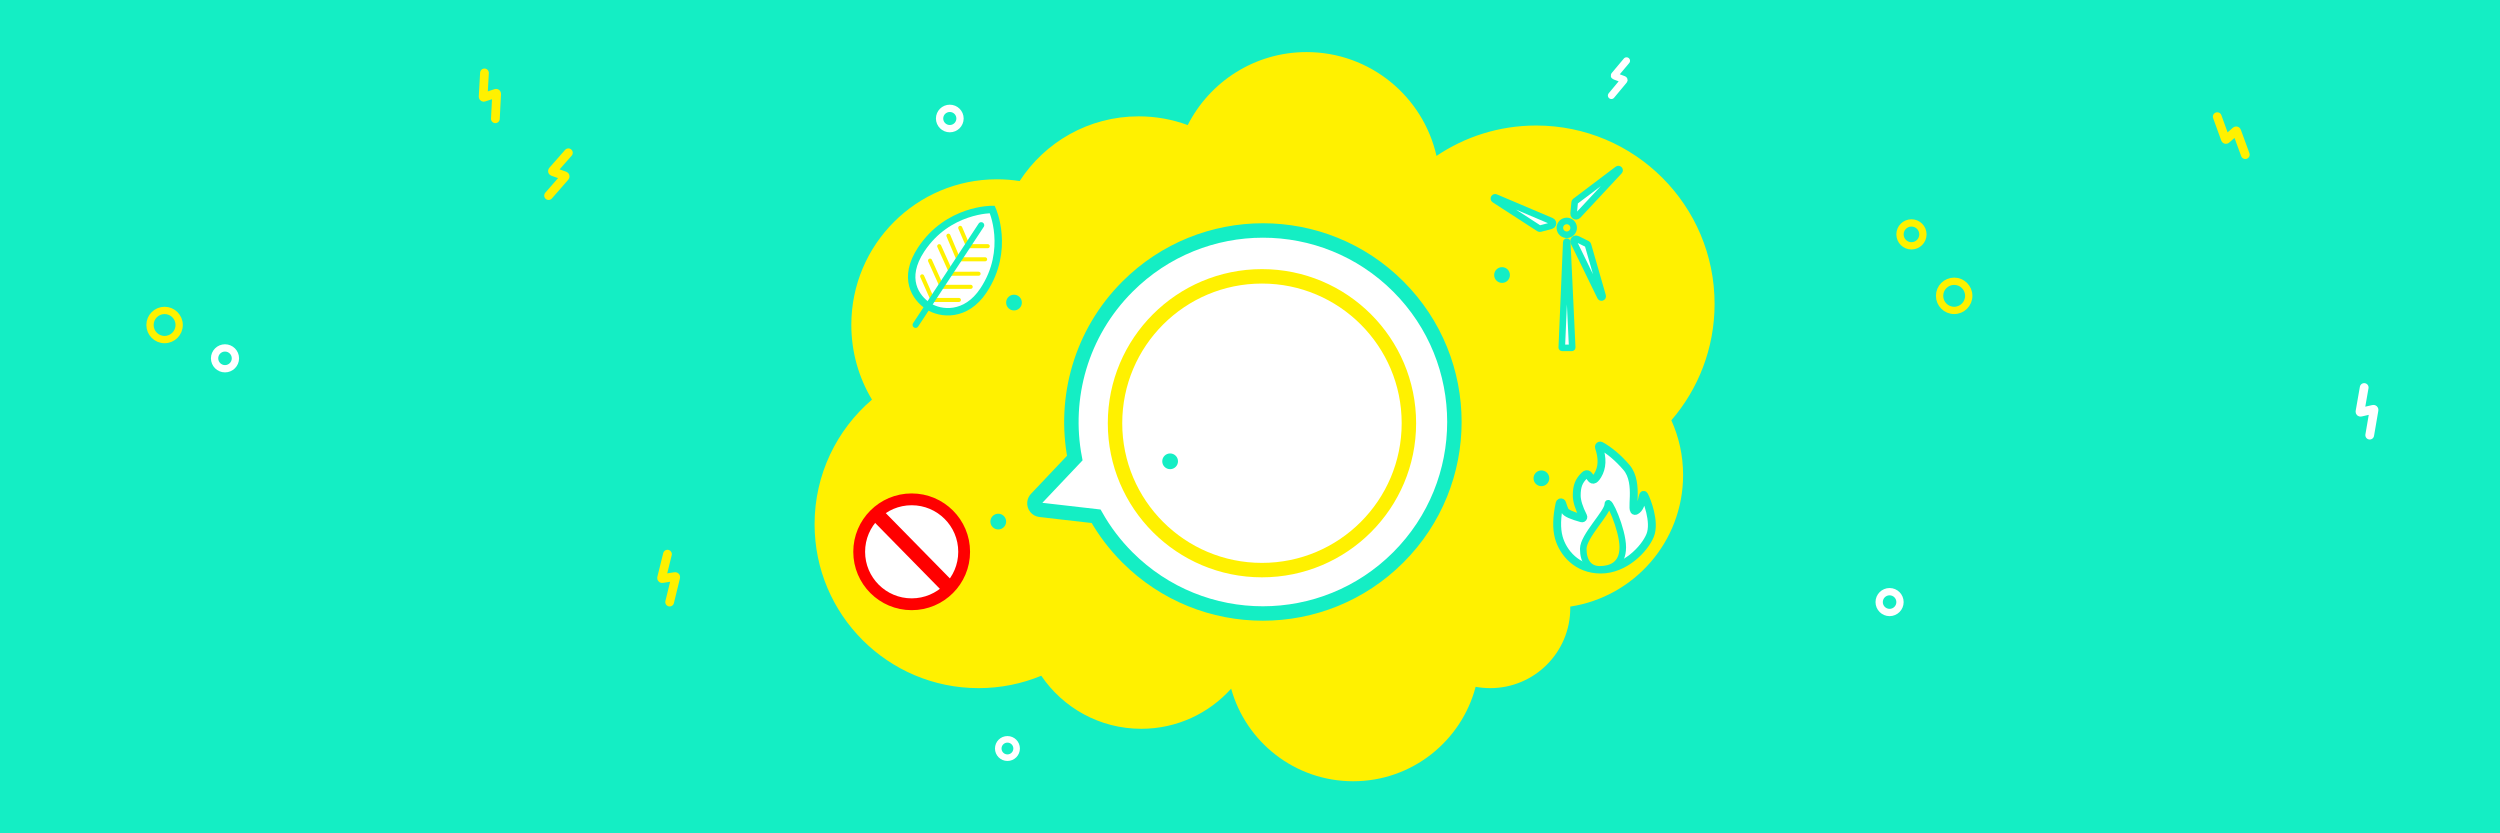 <?xml version="1.0" encoding="UTF-8"?>
<svg width="1200px" height="400px" viewBox="0 0 1200 400" version="1.1" xmlns="http://www.w3.org/2000/svg" xmlns:xlink="http://www.w3.org/1999/xlink">
    <!-- Generator: Sketch 54.1 (76490) - https://sketchapp.com -->
    <title>banner energie la plus propre</title>
    <desc>Created with Sketch.</desc>
    <g id="banner-energie-la-plus-propre" stroke="none" stroke-width="1" fill="none" fill-rule="evenodd">
        <rect fill="#14EEC4" x="0" y="0" width="1200" height="400"></rect>
        <g id="Group-2" transform="translate(391, 25)">
            <path d="M232.049,44.443 C242.656,32.619 258.057,25.18 275.195,25.18 C295.165,25.18 312.775,35.28 323.192,50.648 C332.463,46.811 342.625,44.694 353.283,44.694 C396.757,44.694 432,79.924 432,123.381 C432,147.31 421.315,168.744 404.455,183.175 C410.749,193.665 414.367,205.943 414.367,219.065 C414.367,257.655 383.072,288.939 344.466,288.939 C340.76,288.939 337.12,288.65 333.57,288.095 C321.451,306.787 300.398,319.155 276.455,319.155 C268.171,319.155 260.233,317.674 252.892,314.964 C242.346,335.752 220.762,350 195.848,350 C165.377,350 139.886,328.686 133.481,300.159 C119.822,309.371 103.361,314.748 85.644,314.748 C38.344,314.748 0,276.419 0,229.137 C0,207.785 7.819,188.259 20.752,173.264 C17.13,165.249 15.114,156.354 15.114,146.987 C15.114,115.015 38.607,88.527 69.278,83.833 C69.273,83.587 69.271,83.34 69.271,83.094 C69.271,61.886 86.47,44.694 107.685,44.694 C110.08,44.694 112.423,44.913 114.697,45.332 C121.521,19.248 145.258,0 173.493,0 C201.405,0 224.922,18.811 232.049,44.443 Z M219.795,100.091 C219.419,100.532 219.038,100.968 218.65,101.398 C219.181,101.418 219.711,101.444 220.239,101.475 C220.085,101.016 219.937,100.555 219.795,100.091 Z M285.033,182.267 C287.108,178.924 289.458,175.77 292.051,172.834 C289.632,169.846 287.428,166.676 285.462,163.35 C285.752,165.934 285.901,168.561 285.901,171.223 C285.901,174.981 285.604,178.67 285.033,182.267 Z" id="Combined-Shape" fill="#FFF100" fill-rule="nonzero" transform="translate(216, 175) scale(-1, -1) translate(-216, -175) "></path>
            <path d="M96.98,334.288 C96.98,336.722 95.006,338.694 92.571,338.694 C90.137,338.694 88.163,336.722 88.163,334.288 C88.163,331.854 90.137,329.882 92.571,329.882 C95.006,329.882 96.98,331.854 96.98,334.288 Z" id="Stroke-3-Copy-7" stroke="#FFFFFF" stroke-width="3.15" stroke-linecap="round"></path>
            <path d="M128.651,157.944 L111.862,136.796 C110.78,135.434 111.008,133.452 112.37,132.371 C112.904,131.947 113.561,131.707 114.243,131.689 L141.166,130.953 C157.707,106.627 185.616,90.647 217.259,90.647 C268.037,90.647 309.201,131.795 309.201,182.554 C309.201,233.313 268.037,274.46 217.259,274.46 C166.481,274.46 125.318,233.313 125.318,182.554 C125.318,174.03 126.479,165.777 128.651,157.944 Z" id="Combined-Shape" stroke="#14EEC4" stroke-width="6.93" fill="#FFFFFF" fill-rule="nonzero" transform="translate(210.189, 182.554) rotate(-45) translate(-210.189, -182.554) "></path>
            <ellipse id="Oval-15-Copy" stroke="#FFF100" stroke-width="6.93" fill-rule="nonzero" cx="214.741" cy="178.147" rx="70.531" ry="70.504"></ellipse>
            <g id="Group-33" transform="translate(46.601, 75.54)" stroke-linecap="round">
                <path d="M34.501,38.812 C26.035,51.639 13.857,50.259 8.019,46.448 C1.791,42.383 -4.539,32.989 4.531,19.248 C17.434,-0.299 38.679,0 38.679,0 C38.679,0 47.404,19.266 34.501,38.812 Z" id="Stroke-9" stroke="#14EEC4" stroke-width="3.561" fill="#FFFFFF"></path>
                <path d="M23.3,8.813 L27.079,17.626" id="Stroke-13" stroke="#FFF100" stroke-width="1.942"></path>
                <path d="M17.633,12.59 L22.671,24.55" id="Stroke-15" stroke="#FFF100" stroke-width="1.942"></path>
                <path d="M13.224,17.626 L18.892,30.216" id="Stroke-17" stroke="#FFF100" stroke-width="1.942"></path>
                <path d="M8.816,24.55 L14.484,37.14" id="Stroke-19" stroke="#FFF100" stroke-width="1.942"></path>
                <path d="M5.038,32.104 L10.076,43.435" id="Stroke-21" stroke="#FFF100" stroke-width="1.942"></path>
                <path d="M36.525,17.626 L27.079,17.631" id="Stroke-23" stroke="#FFF100" stroke-width="1.942"></path>
                <path d="M35.265,23.921 L22.671,23.927" id="Stroke-25" stroke="#FFF100" stroke-width="1.942"></path>
                <path d="M32.117,30.845 L18.262,30.853" id="Stroke-27" stroke="#FFF100" stroke-width="1.942"></path>
                <path d="M28.338,37.14 L14.484,37.148" id="Stroke-29" stroke="#FFF100" stroke-width="1.942"></path>
                <path d="M22.671,43.435 L10.076,43.442" id="Stroke-31" stroke="#FFF100" stroke-width="1.942"></path>
                <path d="M33.376,7.554 L1.889,55.396" id="Stroke-11" stroke="#14EEC4" stroke-width="2.914"></path>
            </g>
            <g id="Group-3" transform="translate(356.431, 188.849)" fill-rule="nonzero" stroke="#14EEC4">
                <path d="M20.968,59.542 C32.531,59.542 42.016,49.609 44.64,43.142 C47.264,36.675 42.916,25.853 41.837,23.979 C40.758,22.105 41.146,29.532 37.804,31.271 C34.463,33.009 39.919,18.189 33.231,10.466 C29.238,5.855 25.146,2.392 20.954,0.079 L20.954,0.079 C20.65,-0.089 20.267,0.021 20.098,0.326 C20.012,0.482 19.996,0.667 20.054,0.836 C21.883,6.147 21.693,10.63 19.486,14.286 C15.864,20.284 16.038,11.532 13.173,14.286 C10.309,17.04 9.405,19.647 9.405,23.979 C9.405,26.602 10.441,29.958 12.514,34.049 L12.514,34.049 C12.671,34.359 12.547,34.738 12.237,34.896 C12.097,34.966 11.936,34.983 11.785,34.941 C6.965,33.618 4.275,32.394 3.718,31.271 C3.302,30.432 2.864,29.248 2.405,27.718 L2.405,27.718 C2.305,27.385 1.953,27.196 1.62,27.296 C1.401,27.362 1.234,27.542 1.186,27.766 C-0.246,34.36 -0.381,39.801 0.781,44.087 C2.733,51.281 9.405,59.542 20.968,59.542 Z" id="Path-9" stroke-width="3.78" fill="#FFFFFF"></path>
                <path d="M20.444,59.437 C25.571,59.437 31.502,57.43 31.502,48.836 C31.502,40.241 24.294,24.416 24.294,28.301 C24.294,32.185 12.533,43.479 12.533,49.574 C12.533,55.67 15.317,59.437 20.444,59.437 Z" id="Path-10" stroke-width="3.15" fill="#FFF100"></path>
            </g>
            <ellipse id="Oval-17" fill="#14EEC4" fill-rule="nonzero" cx="170.659" cy="196.428" rx="3.778" ry="3.777"></ellipse>
            <ellipse id="Oval-17-Copy" fill="#14EEC4" fill-rule="nonzero" cx="88.163" cy="225.36" rx="3.778" ry="3.777"></ellipse>
            <ellipse id="Oval-17-Copy-4" fill="#14EEC4" fill-rule="nonzero" cx="95.72" cy="120.234" rx="3.778" ry="3.777"></ellipse>
            <ellipse id="Oval-17-Copy-2" fill="#14EEC4" fill-rule="nonzero" cx="329.983" cy="107.014" rx="3.778" ry="3.777"></ellipse>
            <ellipse id="Oval-17-Copy-3" fill="#14EEC4" fill-rule="nonzero" cx="348.875" cy="204.586" rx="3.778" ry="3.777"></ellipse>
            <ellipse id="Oval" stroke="#FF0000" stroke-width="5.67" fill="#FFFFFF" cx="46.601" cy="239.864" rx="25.19" ry="25.18"></ellipse>
            <path d="M30.542,222.552 L63.918,256.545" id="Line" stroke="#FF0000" stroke-width="6.93" stroke-linecap="square"></path>
            <g id="eolienne-1-copy" transform="translate(321.796, 42.831)" stroke="#14EEC4" stroke-width="3.15">
                <path d="M39.246,48.158 C39.121,48.158 39.018,48.256 39.013,48.382 L36.854,98.944 C36.854,98.948 36.854,98.948 36.854,98.952 C36.854,99.058 36.94,99.144 37.046,99.144 L41.669,99.144 C41.674,99.144 41.674,99.144 41.678,99.144 C41.784,99.139 41.866,99.049 41.861,98.943 L39.488,48.388 C39.481,48.259 39.375,48.158 39.246,48.158 Z" id="Rectangle-36" fill="#FFFFFF"></path>
                <g id="Group" transform="translate(44.102, 44.805) rotate(64) translate(-44.102, -44.805) translate(10.096, 12.386)">
                    <ellipse id="Oval" fill="#FFF100" cx="28.94" cy="35.349" rx="3.31" ry="3.315"></ellipse>
                    <path d="M40.719,29.784 L65.89,34.193 C66.211,34.249 66.425,34.555 66.369,34.875 C66.32,35.157 66.075,35.363 65.789,35.363 L36.636,35.363 C35.985,35.363 35.458,34.835 35.458,34.184 C35.458,33.82 35.627,33.475 35.916,33.252 L40.258,29.898 C40.389,29.797 40.556,29.755 40.719,29.784 Z" id="Triangle" fill="#FFFFFF"></path>
                    <path d="M8.045,12.855 L33.214,17.265 C33.534,17.321 33.749,17.626 33.693,17.947 C33.643,18.228 33.398,18.434 33.112,18.434 L3.962,18.432 C3.311,18.432 2.784,17.904 2.784,17.254 C2.784,16.889 2.953,16.544 3.242,16.321 L7.583,12.969 C7.714,12.867 7.881,12.826 8.045,12.855 Z" id="Triangle-Copy" fill="#FFFFFF" transform="translate(18.243, 15.64) rotate(-111) translate(-18.243, -15.64) "></path>
                    <path d="M3.68,49.211 L28.847,53.617 C29.168,53.673 29.382,53.979 29.326,54.299 C29.276,54.581 29.032,54.786 28.746,54.786 L-0.403,54.79 C-1.053,54.79 -1.581,54.262 -1.581,53.612 C-1.581,53.247 -1.412,52.902 -1.123,52.679 L3.219,49.325 C3.35,49.224 3.517,49.182 3.68,49.211 Z" id="Triangle-Copy-2" fill="#FFFFFF" transform="translate(13.877, 51.996) rotate(139) translate(-13.877, -51.996) "></path>
                </g>
            </g>
        </g>
        <path d="M327.408,267.999 L318.334,275.372 C318.144,275.526 318.166,275.747 318.384,275.864 L323.821,278.76 C324.038,278.876 324.061,279.098 323.871,279.253 L314.408,286.999" id="Stroke-1-Copy-3" stroke="#FFF100" stroke-width="4.2" stroke-linecap="round" transform="translate(320.908, 277.499) rotate(-37) translate(-320.908, -277.499) "></path>
        <path d="M86,156 C86,159.867 82.867,163 79,163 C75.133,163 72,159.867 72,156 C72,152.133 75.133,149 79,149 C82.867,149 86,152.133 86,156 Z" id="Stroke-3-Copy-4" stroke="#FFF100" stroke-width="3.5" stroke-linecap="round"></path>
        <path d="M113,172 C113,174.762 110.762,177 108,177 C105.238,177 103,174.762 103,172 C103,169.238 105.238,167 108,167 C110.762,167 113,169.238 113,172 Z" id="Stroke-3-Copy-6" stroke="#FFFFFF" stroke-width="3.5" stroke-linecap="round"></path>
        <path d="M1142.638,187.934 L1133.564,195.307 C1133.373,195.461 1133.396,195.683 1133.613,195.799 L1139.051,198.695 C1139.268,198.811 1139.291,199.033 1139.101,199.188 L1129.638,206.934" id="Stroke-1-Copy-5" stroke="#FFFFFF" stroke-width="4.2" stroke-linecap="round" transform="translate(1136.138, 197.434) rotate(-41) translate(-1136.138, -197.434) "></path>
        <path d="M945,142 C945,145.867 941.867,149 938,149 C934.133,149 931,145.867 931,142 C931,138.133 934.133,135 938,135 C941.867,135 945,138.133 945,142 Z" id="Stroke-3-Copy-3" stroke="#FFF100" stroke-width="3.5" stroke-linecap="round"></path>
        <path d="M923,112.5 C923,115.538 920.538,118 917.5,118 C914.462,118 912,115.538 912,112.5 C912,109.462 914.462,107 917.5,107 C920.538,107 923,109.462 923,112.5 Z" id="Stroke-3-Copy-10" stroke="#FFF100" stroke-width="3.5" stroke-linecap="round"></path>
        <path d="M912,289 C912,291.762 909.762,294 907,294 C904.238,294 902,291.762 902,289 C902,286.238 904.238,284 907,284 C909.762,284 912,286.238 912,289 Z" id="Stroke-3-Copy-8" stroke="#FFFFFF" stroke-width="3.5" stroke-linecap="round"></path>
        <path d="M1077.274,55.672 L1068.523,62.993 C1068.339,63.146 1068.362,63.366 1068.572,63.482 L1073.827,66.372 C1074.037,66.487 1074.059,66.708 1073.876,66.862 L1064.751,74.553" id="Stroke-1" stroke="#FFF100" stroke-width="4.2" stroke-linecap="round" transform="translate(1071.012, 65.113) rotate(-70) translate(-1071.012, -65.113) "></path>
        <path d="M274.368,74.202 L265.574,81.499 C265.389,81.652 265.412,81.871 265.622,81.986 L270.897,84.859 C271.108,84.974 271.13,85.194 270.946,85.347 L261.776,93.013" id="Stroke-1-Copy" stroke="#FFF100" stroke-width="4.2" stroke-linecap="round" transform="translate(268.072, 83.608) rotate(-9) translate(-268.072, -83.608) "></path>
        <path d="M241.424,36.586 L232.665,43.886 C232.481,44.039 232.504,44.259 232.714,44.375 L237.981,47.264 C238.191,47.379 238.214,47.6 238.03,47.753 L228.896,55.423" id="Stroke-1-Copy-2" stroke="#FFF100" stroke-width="4.2" stroke-linecap="round" transform="translate(235.16, 46.005) rotate(-47) translate(-235.16, -46.005) "></path>
        <path d="M781.994,29.853 L775.155,35.799 C775.011,35.923 775.029,36.102 775.193,36.196 L779.295,38.537 C779.459,38.63 779.477,38.81 779.333,38.935 L772.202,45.181" id="Stroke-1-Copy-4" stroke="#FFFFFF" stroke-width="3.36" stroke-linecap="round" transform="translate(777.098, 37.517) rotate(-9) translate(-777.098, -37.517) "></path>
        <path d="M460.806,56.879 C460.806,59.574 458.611,61.758 455.903,61.758 C453.195,61.758 451,59.574 451,56.879 C451,54.184 453.195,52 455.903,52 C458.611,52 460.806,54.184 460.806,56.879 Z" id="Stroke-3-Copy-9" stroke="#FFFFFF" stroke-width="3.5" stroke-linecap="round"></path>
    </g>
</svg>